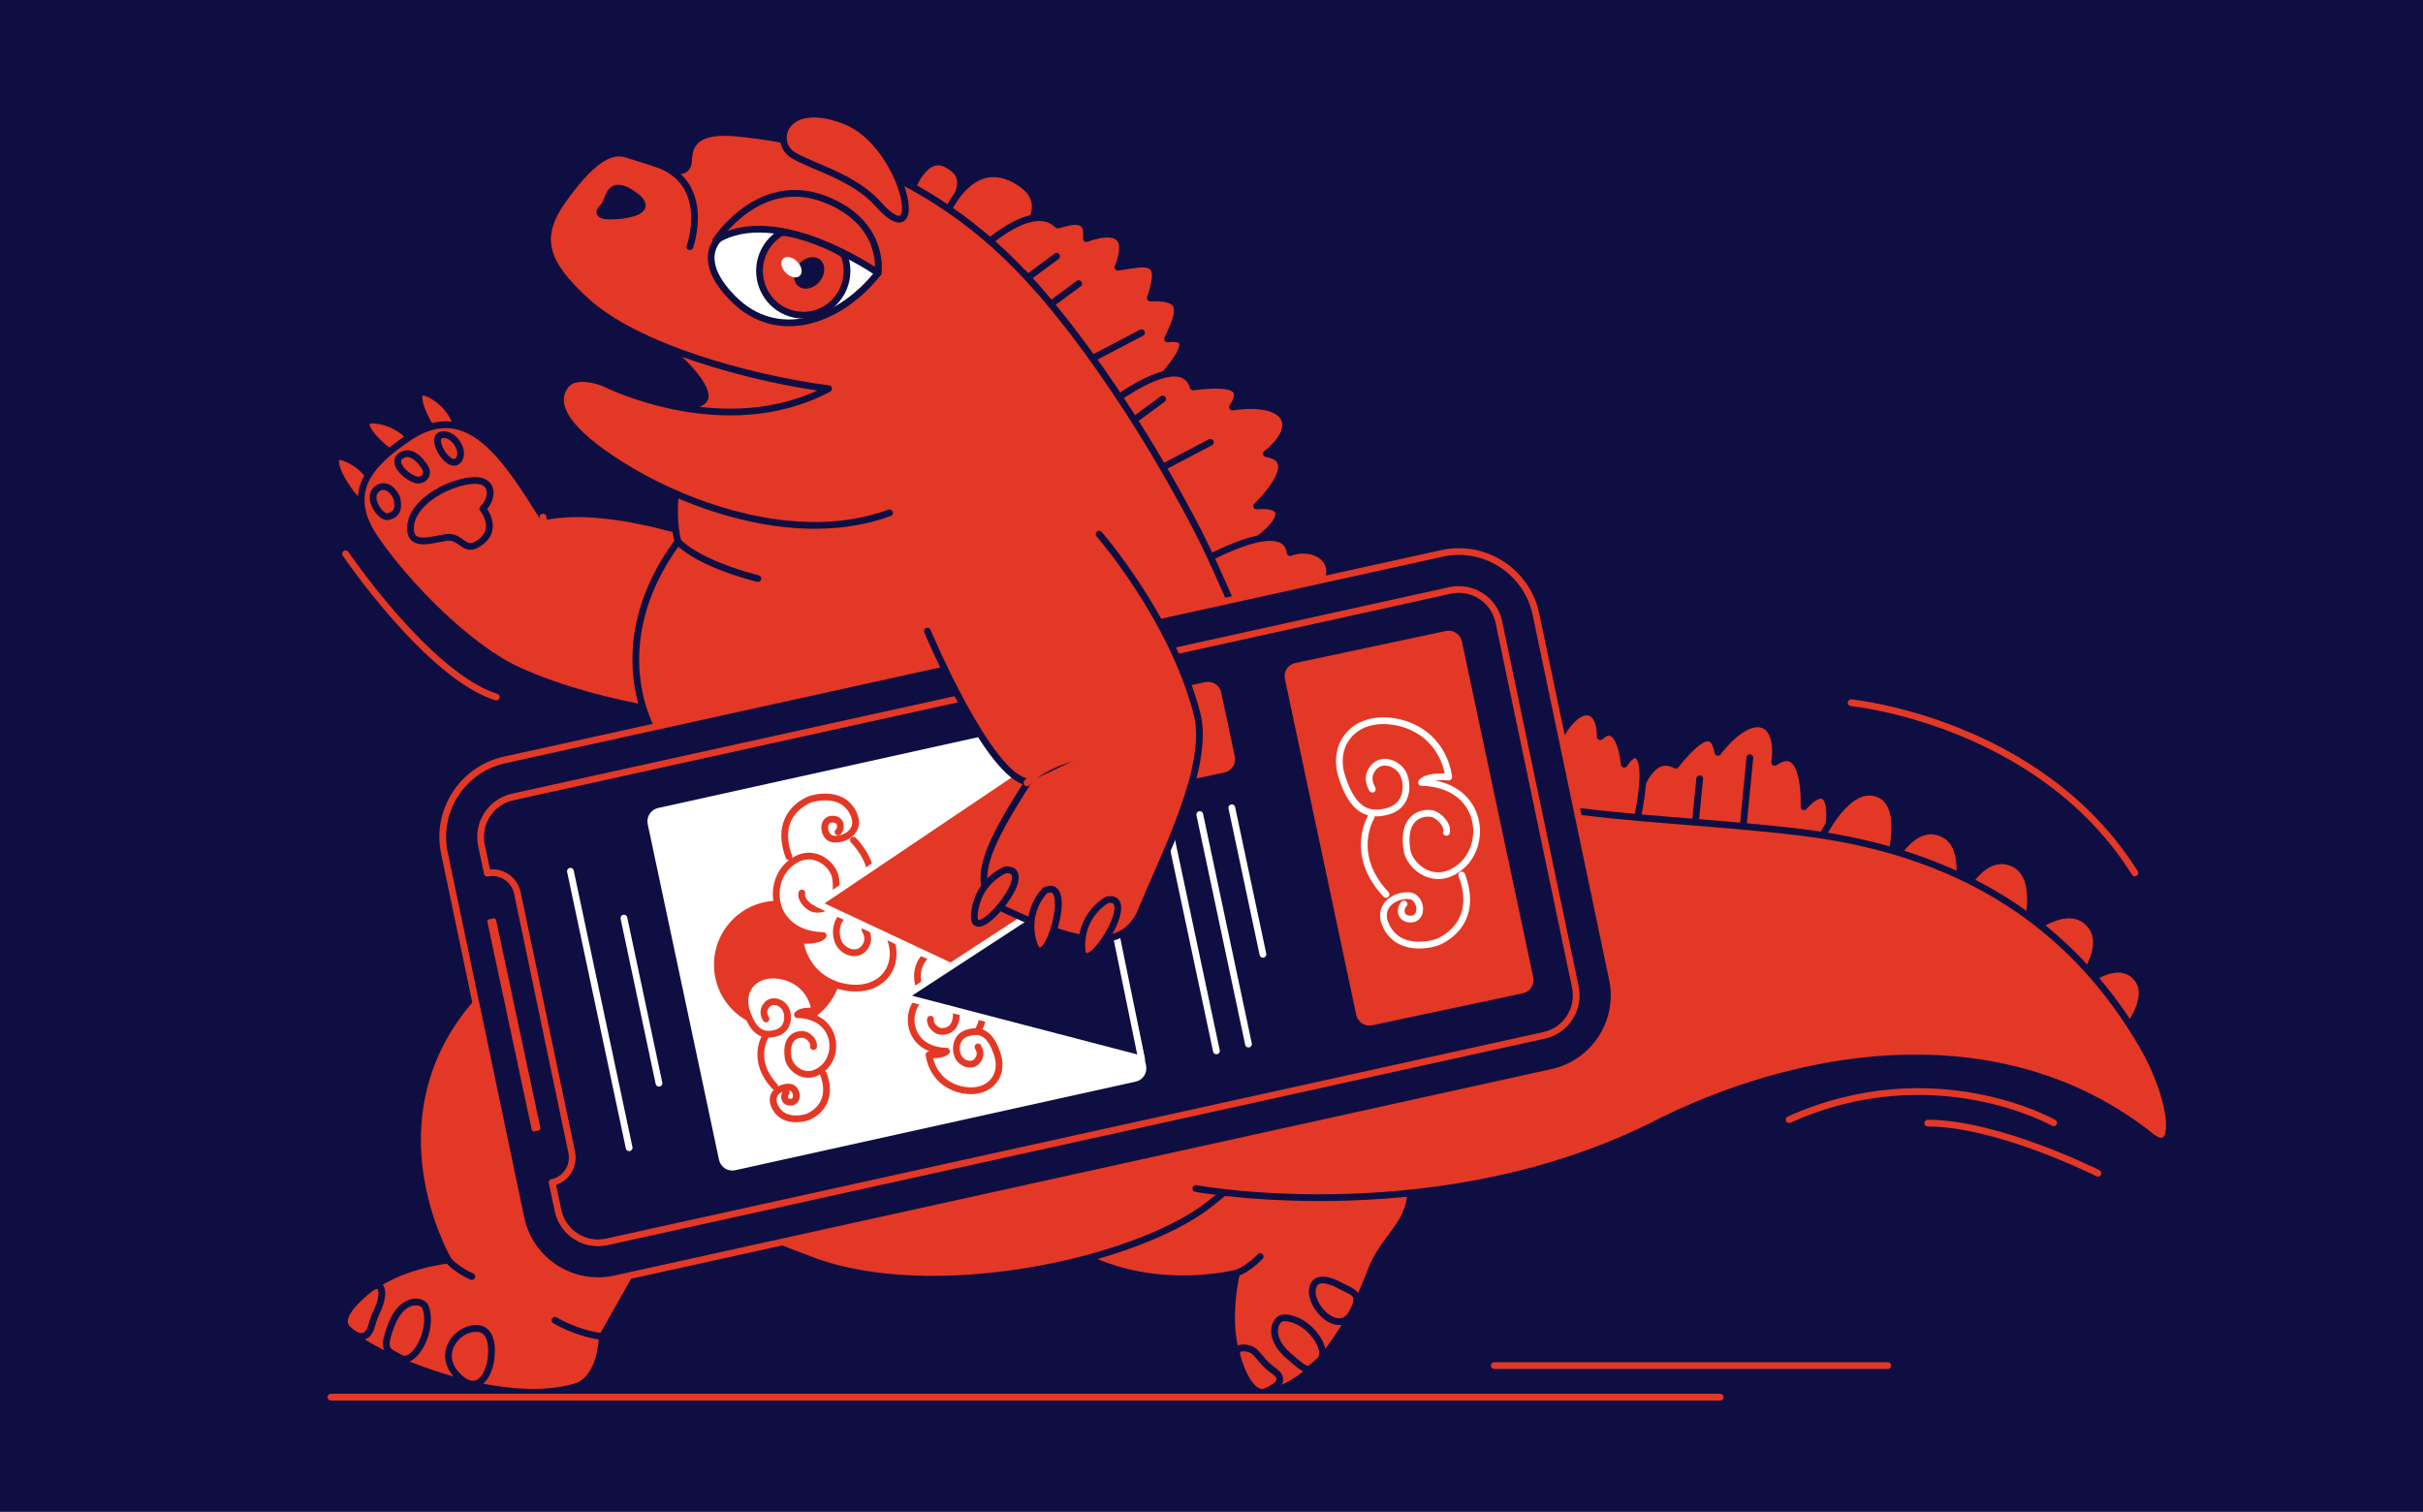 <svg width="718" height="448" viewBox="0 0 718 448" fill="none" xmlns="http://www.w3.org/2000/svg">
<rect width="718" height="448" fill="#0F0E42"/>
<path d="M136.055 130.313C136.055 130.313 136.298 121.222 127.114 116.695C117.93 112.169 132.702 139.878 136.055 130.313Z" fill="#E33825" stroke="#0F0E42" stroke-width="2" stroke-linecap="round" stroke-linejoin="round"/>
<path d="M124.21 134.159C124.21 134.159 121.285 125.553 111.096 124.492C100.906 123.43 124.387 144.293 124.21 134.159Z" fill="#E33825" stroke="#0F0E42" stroke-width="2" stroke-linecap="round" stroke-linejoin="round"/>
<path d="M112.249 148.642C112.249 148.642 111.829 139.561 102.338 135.705C92.847 131.849 109.585 158.431 112.249 148.642Z" fill="#E33825" stroke="#0F0E42" stroke-width="2" stroke-linecap="round" stroke-linejoin="round"/>
<path d="M214.926 161.757C214.926 161.757 182.271 148.587 160.867 153.216C150.147 136.245 138.867 117.738 121.189 129.614C109.407 137.531 101.798 145.969 111.289 159.773C120.78 173.586 139.072 192.102 153.677 198.706C180.119 210.665 213.548 213.031 213.548 213.031" fill="#E33825"/>
<path d="M214.926 161.757C214.926 161.757 182.271 148.587 160.867 153.216C150.147 136.245 138.867 117.738 121.189 129.614C109.407 137.531 101.798 145.969 111.289 159.773C120.78 173.586 139.072 192.102 153.677 198.706C180.119 210.665 213.548 213.031 213.548 213.031" stroke="#0F0E42" stroke-width="2" stroke-linecap="round" stroke-linejoin="round"/>
<path d="M161.159 171.266C161.159 171.266 162.277 158.981 160.88 153.216L161.159 171.266Z" fill="#0F0E42"/>
<path d="M161.159 171.266C161.159 171.266 162.277 158.981 160.88 153.216" stroke="#E33825" stroke-width="2" stroke-linecap="round" stroke-linejoin="round"/>
<path d="M143.071 150.729C146.181 147.814 146.806 141.517 139.261 142.458C131.717 143.408 122.319 149.136 121.686 155.712C121.052 162.288 127.33 160.09 131.968 159.298C136.607 158.506 137.361 163.554 141.236 161.375C148.519 157.277 143.071 150.729 143.071 150.729Z" fill="#E33825" stroke="#0F0E42" stroke-width="2" stroke-linecap="round" stroke-linejoin="round"/>
<path d="M136.082 136.013C137.712 133.386 134.247 127.956 130.708 128.906C127.169 129.856 133.493 140.195 136.082 136.013Z" fill="#E33825" stroke="#0F0E42" stroke-width="2" stroke-linecap="round" stroke-linejoin="round"/>
<path d="M126.237 139.096C126.022 138.351 122.464 132.716 118.972 134.942C115.479 137.159 120.983 141.825 123.591 142.235C124.839 142.43 126.935 141.518 126.246 139.096H126.237Z" fill="#E33825" stroke="#0F0E42" stroke-width="2" stroke-linecap="round" stroke-linejoin="round"/>
<path d="M117.575 147.646C117.314 146.631 114.78 142.477 111.669 144.917C108.549 147.357 112.694 153.57 115.004 153.095C117.314 152.62 118.413 150.924 117.584 147.637L117.575 147.646Z" fill="#E33825" stroke="#0F0E42" stroke-width="2" stroke-linecap="round" stroke-linejoin="round"/>
<path d="M188.37 93.206C188.37 93.206 235.341 125.712 193.865 122.424C231.923 132.67 263.004 115.28 263.004 115.28L188.361 93.206H188.37Z" fill="#E33825" stroke="#E33825" stroke-width="2" stroke-linecap="round" stroke-linejoin="round"/>
<path d="M303.77 282.02C303.77 282.02 278.473 327.612 302.95 357.575C327.437 387.538 366.444 377.218 366.444 377.218C366.444 377.218 359.561 404.546 375.265 412.277C378.813 412.547 394.042 408.709 406.28 376.455C409.699 367.448 416.889 363.257 417.858 354.995C417.513 347.199 403.384 342.151 403.384 342.151L380.099 325.386C380.099 325.386 387.243 297.285 381.123 294.882" fill="#E33825"/>
<path d="M303.77 282.02C303.77 282.02 278.473 327.612 302.95 357.575C327.437 387.538 366.444 377.218 366.444 377.218C366.444 377.218 359.561 404.546 375.265 412.277C378.813 412.547 394.042 408.709 406.28 376.455C409.699 367.448 416.889 363.257 417.858 354.995C417.513 347.199 403.384 342.151 403.384 342.151L380.099 325.386C380.099 325.386 387.243 297.285 381.123 294.882" stroke="#0F0E42" stroke-width="2" stroke-linecap="round" stroke-linejoin="round"/>
<path d="M394.044 353.663C394.044 353.663 399.865 349.081 403.386 342.16L394.044 353.663Z" fill="#0F0E42"/>
<path d="M394.044 353.663C394.044 353.663 399.865 349.081 403.386 342.16" stroke="#E33825" stroke-width="2" stroke-linecap="round" stroke-linejoin="round"/>
<path d="M373.42 372.338C373.42 372.338 370.057 375.933 366.444 377.228L373.42 372.338Z" fill="#0F0E42"/>
<path d="M373.42 372.338C373.42 372.338 370.057 375.933 366.444 377.228" stroke="#0F0E42" stroke-width="2" stroke-linecap="round" stroke-linejoin="round"/>
<path d="M396.955 380.897C396.955 380.897 390.845 377.237 389.215 380.897C386.858 386.197 396.648 396.638 400.774 388.842C403.689 383.338 401.277 383.095 396.955 380.897Z" fill="#E33825" stroke="#0F0E42" stroke-width="2" stroke-linecap="round" stroke-linejoin="round"/>
<path d="M380.426 390.482C377.967 390.482 375.192 395.913 381.74 401.678C388.297 407.443 387.542 406.111 390.961 403.243C394.379 400.374 387.831 390.501 380.426 390.482Z" fill="#E33825" stroke="#0F0E42" stroke-width="2" stroke-linecap="round" stroke-linejoin="round"/>
<path d="M370.115 399.656C370.115 399.656 365.672 398.278 366.585 401.845C367.926 407.061 371.41 414.093 375.266 412.286C379.122 410.479 380.966 408.626 377.185 405.981C373.403 403.336 372.639 400.29 370.115 399.656Z" fill="#E33825" stroke="#0F0E42" stroke-width="2" stroke-linecap="round" stroke-linejoin="round"/>
<path d="M269.83 56.872C269.83 56.872 273.742 45.341 280.289 48.564C286.846 51.786 284.704 56.22 282.078 61.445C279.451 66.67 269.82 56.881 269.82 56.881L269.83 56.872Z" fill="#E33825" stroke="#0F0E42" stroke-width="2" stroke-linecap="round" stroke-linejoin="round"/>
<path d="M279.776 64.76C279.776 64.76 286.845 45.741 300.723 53.239C309.441 57.942 307.206 64.183 303.452 68.793C299.698 73.403 290.654 82.634 290.654 82.634L279.776 64.76Z" fill="#E33825" stroke="#0F0E42" stroke-width="2" stroke-linecap="round" stroke-linejoin="round"/>
<path d="M287.356 76.896C287.356 76.896 304.968 58.212 313.453 66.697C318.967 65.039 322.563 64.685 321.929 70.702C327.993 68.486 335.798 67.722 331.271 79.187C339.412 77.977 345.196 75.816 340.874 88.315C351.436 87.859 349.75 92.385 345.978 100.442C356.475 99.036 346.22 109.989 338.49 118.26C330.759 126.531 317.943 127.155 317.943 127.155L287.346 76.887L287.356 76.896Z" fill="#E33825" stroke="#0F0E42" stroke-width="2" stroke-linecap="round" stroke-linejoin="round"/>
<path d="M321.54 125.376C321.54 125.376 349.324 101.151 353.58 114.665C366.881 112.97 368.501 115.643 365.223 120.608C381.476 118.242 385.704 126.15 375.273 134.43C386.831 136.283 372.404 149.919 372.404 149.919C372.404 149.919 382.184 148.755 377.806 155.06C373.428 161.366 357.334 168.966 357.334 168.966L321.549 125.386L321.54 125.376Z" fill="#E33825" stroke="#0F0E42" stroke-width="2" stroke-linecap="round" stroke-linejoin="round"/>
<path d="M480.911 256.676C480.911 256.676 484.115 219.951 496.558 226.741C504.96 216.29 507.987 217.091 509.058 222.94C519.126 209.957 527.658 212.723 525.888 225.921C535.5 219.243 534.56 239.063 534.56 239.063C534.56 239.063 540.8 231.435 542.02 239.016C543.24 246.598 536.925 263.233 536.925 263.233L480.92 256.667L480.911 256.676Z" fill="#E33825" stroke="#0F0E42" stroke-width="2" stroke-linecap="round" stroke-linejoin="round"/>
<path d="M353.207 168.118C353.207 168.118 380.665 151.558 382.286 163.75C390.78 160.667 399.489 168.137 389.681 176.985C397.999 178.233 404.826 182.797 394.822 191.068C384.819 199.33 378.877 201.677 378.877 201.677L353.207 168.118Z" fill="#E33825" stroke="#0F0E42" stroke-width="2" stroke-linecap="round" stroke-linejoin="round"/>
<path d="M358.627 204.899C358.627 204.899 389.065 185.796 393.154 192.493C395.837 197.308 387.351 199.898 387.351 199.898C387.351 199.898 403.958 192.744 406.492 199.767C409.025 206.79 399.339 210.786 399.339 210.786C399.339 210.786 407.945 207.405 407.554 213.682C407.163 219.951 396.591 224.971 396.591 224.971C396.591 224.971 402.925 223.611 400.456 230.466C397.988 237.322 393.471 238.337 393.471 238.337C393.471 238.337 399.246 235.086 399.255 240.498C399.264 245.909 384.036 254.59 384.036 254.59L358.627 204.909V204.899Z" fill="#0F0E42" stroke="#E33825" stroke-width="2" stroke-linecap="round" stroke-linejoin="round"/>
<path d="M303.305 80.995C303.305 80.995 327.224 104.914 353.396 154.325C370.413 186.449 392.907 251.06 398.681 282.542C404.456 314.023 376.533 342.795 358.202 356.98C335.83 374.285 276.136 386.729 240.799 373.559C205.452 360.38 170.412 344.555 168.624 289.118C166.845 233.68 193.4 216.645 193.4 216.645C193.4 216.645 178.19 191.218 200.869 160.472C198.103 149.416 202.034 134.868 202.034 134.868C202.034 134.868 260.507 142.598 275.624 126.532C290.741 110.465 303.315 80.995 303.315 80.995H303.305Z" fill="#E33825" stroke="#0F0E42" stroke-width="2" stroke-linecap="round" stroke-linejoin="round"/>
<path d="M224.574 171.434C224.574 171.434 207.622 167.401 200.86 160.462" stroke="#0F0E42" stroke-width="2" stroke-linecap="round" stroke-linejoin="round"/>
<path d="M244.302 231.175C244.302 231.175 224.473 237.462 193.382 216.636L244.302 231.175Z" fill="#0F0E42"/>
<path d="M244.302 231.175C244.302 231.175 224.473 237.462 193.382 216.636" stroke="#E33825" stroke-width="2" stroke-linecap="round" stroke-linejoin="round"/>
<path d="M263.579 151.967C236.028 162.045 203.904 149.471 187.558 139.887C170.532 129.902 162.382 120.784 167.691 114.078C170.802 110.147 178.97 113.491 178.97 113.491C178.97 113.491 214.56 131.663 245.538 115.177C221.862 112.084 188.443 102.817 173.568 89.088C161.889 78.312 158.694 70.823 166.629 59.562C174.565 48.302 180.479 44.073 185.574 45.675C190.669 47.277 199.955 50.183 199.955 50.183C200.281 50.193 203.876 52.083 204.09 47.091C204.295 42.099 207.08 38.457 217.773 39.398C231.865 40.627 273.238 46.011 307.57 85.707" fill="#E33825"/>
<path d="M263.579 151.967C236.028 162.045 203.904 149.471 187.558 139.887C170.532 129.902 162.382 120.784 167.691 114.078C170.802 110.147 178.97 113.491 178.97 113.491C178.97 113.491 214.56 131.663 245.538 115.177C221.862 112.084 188.443 102.817 173.568 89.088C161.889 78.312 158.694 70.823 166.629 59.562C174.565 48.302 180.479 44.073 185.574 45.675C190.669 47.277 199.955 50.183 199.955 50.183C200.281 50.193 203.876 52.083 204.09 47.091C204.295 42.099 207.08 38.457 217.773 39.398C231.865 40.627 273.238 46.011 307.57 85.707" stroke="#0F0E42" stroke-width="2" stroke-linecap="round" stroke-linejoin="round"/>
<path d="M204.438 73.096C204.438 73.096 211.423 53.742 193.866 48.274" stroke="#0F0E42" stroke-width="2" stroke-linecap="round" stroke-linejoin="round"/>
<path d="M214.466 69.408C214.466 69.408 232.023 59.591 260.198 80.901C248.509 95.683 230.011 101.411 217.232 88.483C204.453 75.555 214.466 69.408 214.466 69.408Z" fill="white" stroke="#0F0E42" stroke-width="2" stroke-linecap="round" stroke-linejoin="round"/>
<path d="M212.083 71.289C212.083 71.289 224.666 51.655 244.04 58.874C262.565 65.775 260.209 80.892 260.209 80.892C260.209 80.892 230.162 59.907 212.092 71.289H212.083Z" fill="#E33825" stroke="#0F0E42" stroke-width="2" stroke-linecap="round" stroke-linejoin="round"/>
<path d="M260.262 60.504C252.923 52.317 240.693 49.42 234.919 45.899C228.79 42.155 232.311 28.91 250.184 35.719C268.058 42.518 275.09 77.064 260.253 60.513L260.262 60.504Z" fill="#E33825" stroke="#0F0E42" stroke-width="2" stroke-linecap="round" stroke-linejoin="round"/>
<path d="M535.087 258.445C535.087 258.445 544.746 231.071 556.314 235.141C568.18 239.314 555.867 267.88 555.867 267.88L535.097 258.445H535.087Z" fill="#E33825" stroke="#0F0E42" stroke-width="2" stroke-linecap="round" stroke-linejoin="round"/>
<path d="M556.235 265.776C556.235 265.776 563.332 242.649 574.9 246.71C586.766 250.883 577.015 275.211 577.015 275.211L556.244 265.776H556.235Z" fill="#E33825" stroke="#0F0E42" stroke-width="2" stroke-linecap="round" stroke-linejoin="round"/>
<path d="M577.149 274.587C577.149 274.587 584.246 251.46 595.814 255.521C607.68 259.694 597.928 284.022 597.928 284.022L577.158 274.587H577.149Z" fill="#E33825" stroke="#0F0E42" stroke-width="2" stroke-linecap="round" stroke-linejoin="round"/>
<path d="M593.857 282.755C593.857 282.755 610.129 264.844 618.856 273.451C627.816 282.28 608.639 300.135 608.639 300.135L593.857 282.755Z" fill="#E33825" stroke="#0F0E42" stroke-width="2" stroke-linecap="round" stroke-linejoin="round"/>
<path d="M610.882 297.351C610.882 297.351 625.076 281.731 632.686 289.238C640.5 296.941 623.772 312.514 623.772 312.514L610.882 297.36V297.351Z" fill="#E33825" stroke="#0F0E42" stroke-width="2" stroke-linecap="round" stroke-linejoin="round"/>
<path d="M408.957 224.188C408.957 224.188 411.062 200.382 419.715 203.707C422.463 204.787 419.566 211.95 419.566 211.95C419.566 211.95 426.701 198.435 431.134 202.766C435.568 207.088 431.134 219.904 431.134 219.904C431.134 219.904 435.391 212.304 437.579 213.924C440.867 216.355 437.85 224.934 437.85 224.934C437.85 224.934 442.367 215.992 447.164 217.659C451.96 219.326 446.689 243.459 446.689 243.459C446.689 243.459 418.802 231.099 408.948 224.188H408.957Z" fill="#0F0E42" stroke="#E33825" stroke-width="2" stroke-linecap="round" stroke-linejoin="round"/>
<path d="M446.462 243.329C446.462 243.329 445.27 218.069 454.351 221.543C459.101 213.673 461.234 213.934 462.501 217.818C468.155 208.075 474.209 209.165 474.209 218.302C480.132 212.881 481.306 226.443 481.306 226.443C481.306 226.443 484.845 220.686 486.373 225.725C487.9 230.764 485.125 242.658 485.125 242.658L446.453 243.338L446.462 243.329Z" fill="#E33825" stroke="#0F0E42" stroke-width="2" stroke-linecap="round" stroke-linejoin="round"/>
<path d="M354.365 352.173C354.365 352.173 428.141 365.874 493.209 331.766C536.566 310.762 593.736 302.64 636.711 336.171C645.634 344.135 644.74 326.68 634.736 309.57C616.453 278.284 586.35 253.099 533.986 246.672C481.622 240.246 431.029 244.13 408.619 214.353" fill="#E33825"/>
<path d="M354.365 352.173C354.365 352.173 428.141 365.874 493.209 331.766C536.566 310.762 593.736 302.64 636.711 336.171C645.634 344.135 644.74 326.68 634.736 309.57C616.453 278.284 586.35 253.099 533.986 246.672C481.622 240.246 431.029 244.13 408.619 214.353" stroke="#0F0E42" stroke-width="2" stroke-linecap="round" stroke-linejoin="round"/>
<path d="M179.076 60.987C180.566 58.761 180.473 52.679 187.701 57.644C194.928 62.608 185.484 64.098 180.417 64.005C175.35 63.912 179.085 60.997 179.085 60.997L179.076 60.987Z" fill="#0F0E42" stroke="#0F0E42" stroke-width="2" stroke-linecap="round" stroke-linejoin="round"/>
<path d="M197.27 265.125C197.27 265.125 152.097 272.614 132.37 305.893C112.633 339.181 132.845 373.382 132.845 373.382C132.845 373.382 104.819 376.307 102.947 393.706C104.353 398.689 146.35 418.611 171.154 410.75C178.353 407.751 178.474 396.034 178.474 396.034L192.101 371.976C192.101 371.976 224.365 366.006 237.088 337.542" fill="#E33825"/>
<path d="M197.27 265.125C197.27 265.125 152.097 272.614 132.37 305.893C112.633 339.181 132.845 373.382 132.845 373.382C132.845 373.382 104.819 376.307 102.947 393.706C104.353 398.689 146.35 418.611 171.154 410.75C178.353 407.751 178.474 396.034 178.474 396.034L192.101 371.976C192.101 371.976 224.365 366.006 237.088 337.542" stroke="#0F0E42" stroke-width="2" stroke-linecap="round" stroke-linejoin="round"/>
<path d="M164.447 391.219C164.447 391.219 170.752 395.112 178.464 396.043" stroke="#0F0E42" stroke-width="2" stroke-linecap="round" stroke-linejoin="round"/>
<path d="M184.666 370.188C186.78 370.933 189.267 371.594 191.912 371.92" stroke="#E33825" stroke-width="2" stroke-linecap="round" stroke-linejoin="round"/>
<path d="M139.821 378.263C139.821 378.263 135.285 376.335 132.835 373.392L139.821 378.263Z" fill="#E33825"/>
<path d="M139.821 378.263C139.821 378.263 135.285 376.335 132.835 373.392" stroke="#0F0E42" stroke-width="2" stroke-linecap="round" stroke-linejoin="round"/>
<path d="M145.531 402.042C145.531 402.042 146.817 393.594 141.014 393.631C135.211 393.668 129.139 401.418 135.798 407.882C142.458 414.345 145.485 405.348 145.531 402.042Z" fill="#E33825" stroke="#0F0E42" stroke-width="2" stroke-linecap="round" stroke-linejoin="round"/>
<path d="M126.092 387.353C125.254 385.043 119.2 384.298 116.033 392.429C112.866 400.56 114.887 400.225 118.762 402.442C122.636 404.668 128.616 394.301 126.092 387.343V387.353Z" fill="#E33825" stroke="#0F0E42" stroke-width="2" stroke-linecap="round" stroke-linejoin="round"/>
<path d="M113.146 383.721C113.146 383.721 113.63 378.719 109.401 382.053C105.173 385.388 99.92 390.716 102.947 393.715C105.965 396.714 108.982 397.189 110.165 392.727C111.348 388.266 112.708 387.605 113.146 383.721Z" fill="#E33825" stroke="#0F0E42" stroke-width="2" stroke-linecap="round" stroke-linejoin="round"/>
<path d="M608.562 332.716C608.562 332.716 572.973 312.505 530.156 331.766" stroke="#E33825" stroke-width="2" stroke-linecap="round" stroke-linejoin="round"/>
<path d="M621.668 347.646C621.668 347.646 592.152 332.8 571.251 332.8" stroke="#E33825" stroke-width="2" stroke-linecap="round" stroke-linejoin="round"/>
<path d="M102.4 164.095C102.4 164.095 126.868 200.159 147.061 206.548" stroke="#E33825" stroke-width="2" stroke-linecap="round" stroke-linejoin="round"/>
<path d="M225.066 80.286C225.066 87.523 230.869 93.4 238.031 93.4C245.194 93.4 250.996 87.533 250.996 80.286C250.996 78.6 250.68 76.98 250.102 75.499C245.156 72.053 233.477 68.355 231.418 69.007C227.618 71.289 225.066 75.49 225.066 80.286Z" fill="#E33825" stroke="#0F0E42" stroke-width="2" stroke-linecap="round" stroke-linejoin="round"/>
<path d="M242.883 83.423C244.663 81.263 244.719 78.37 243.008 76.96C241.297 75.549 238.467 76.157 236.688 78.316C234.908 80.475 234.851 83.369 236.562 84.779C238.273 86.189 241.103 85.582 242.883 83.423Z" fill="#0F0E42"/>
<path d="M237.036 81.694C237.968 80.771 237.607 78.894 236.228 77.501C234.849 76.107 232.976 75.726 232.044 76.649C231.111 77.571 231.473 79.449 232.852 80.842C234.23 82.235 236.104 82.616 237.036 81.694Z" fill="white"/>
<path d="M431.249 181.709C437.788 180.34 444.224 184.54 445.593 191.088L468.264 299.262C469.633 305.8 465.432 312.236 458.884 313.605L181.13 374.799C174.591 376.168 168.155 371.967 166.786 365.429L165.054 357.176L165.026 357.195C169.105 356.338 171.713 352.342 170.866 348.263L154.752 271.366C153.895 267.286 149.9 264.679 145.82 265.526L145.848 265.508L144.116 257.255C142.747 250.717 146.947 244.281 153.495 242.912L431.249 181.718V181.709Z" fill="#0F0E42" stroke="#E33825" stroke-width="2" stroke-linecap="round" stroke-linejoin="round"/>
<path d="M139.163 254.051L160.697 356.794C163.202 368.763 174.975 376.456 186.944 373.941L453.549 315.086C465.518 312.58 473.211 300.807 470.706 288.839L449.172 186.096C446.666 174.127 434.893 166.434 422.925 168.939L156.319 227.804C144.351 230.309 136.657 242.082 139.163 254.051Z" fill="#0F0E42" stroke="#E33825" stroke-width="2" stroke-linecap="round" stroke-linejoin="round"/>
<path d="M131.691 252.765L154.362 360.939C156.997 373.532 169.395 381.635 181.996 378.999L459.751 317.806C472.353 315.17 480.447 302.773 477.811 290.171L455.14 181.997C452.505 169.395 440.108 161.301 427.506 163.937L149.751 225.131C137.149 227.767 129.055 240.164 131.691 252.765ZM429.806 174.928C436.345 173.559 442.781 177.759 444.15 184.307L466.82 292.481C468.189 299.019 463.989 305.455 457.441 306.824L179.687 368.018C173.148 369.387 166.712 365.186 165.343 358.648L163.61 350.395L163.583 350.414C167.662 349.557 170.27 345.561 169.422 341.482L153.309 264.585C152.452 260.505 148.457 257.897 144.377 258.745L144.405 258.726L142.672 250.474C141.303 243.936 145.504 237.5 152.052 236.131L429.806 174.937V174.928Z" fill="#0F0E42" stroke="#E33825" stroke-width="2" stroke-linecap="round" stroke-linejoin="round"/>
<path d="M144.427 273.174L157.56 334.752C157.636 335.109 157.988 335.337 158.345 335.26L159.629 334.987C159.987 334.91 160.214 334.559 160.138 334.202L147.004 272.624C146.928 272.267 146.577 272.039 146.22 272.115L144.935 272.389C144.578 272.465 144.35 272.817 144.427 273.174Z" fill="#E33825"/>
<path d="M338.632 315.933L317.508 216.478C317.163 214.839 315.552 213.795 313.912 214.14L195.251 240.396C193.612 240.741 192.569 242.352 192.913 243.992L214.038 343.447C214.382 345.086 215.994 346.13 217.633 345.785L336.294 319.529C337.933 319.184 338.976 317.573 338.632 315.933Z" fill="white" stroke="white" stroke-width="2" stroke-linecap="round" stroke-linejoin="round"/>
<path d="M364.929 224.39L360.896 205.403C360.554 203.793 358.972 202.765 357.362 203.106L338.885 207.03C337.275 207.372 336.247 208.955 336.588 210.565L340.621 229.552C340.963 231.162 342.545 232.19 344.155 231.848L362.632 227.924C364.242 227.582 365.271 226 364.929 224.39Z" fill="#E33825" stroke="#E33825" stroke-width="2" stroke-linecap="round" stroke-linejoin="round"/>
<path d="M453.357 289.807L432.214 190.252C431.872 188.642 430.29 187.614 428.68 187.956L384.027 197.439C382.417 197.781 381.389 199.364 381.731 200.974L402.874 300.528C403.216 302.138 404.798 303.166 406.409 302.824L451.061 293.341C452.671 292.999 453.699 291.417 453.357 289.807Z" fill="#E33825" stroke="#E33825" stroke-width="2" stroke-linecap="round" stroke-linejoin="round"/>
<path d="M346.009 243.387L360.455 311.398" stroke="white" stroke-width="2" stroke-linecap="round" stroke-linejoin="round"/>
<path d="M355.522 241.365L369.959 309.376" stroke="white" stroke-width="2" stroke-linecap="round" stroke-linejoin="round"/>
<path d="M365.021 239.354L374.242 282.776" stroke="white" stroke-width="2" stroke-linecap="round" stroke-linejoin="round"/>
<path d="M184.884 272.046L195.269 320.973" stroke="white" stroke-width="2" stroke-linecap="round" stroke-linejoin="round"/>
<path d="M169.034 258.168L186.432 340.094" stroke="white" stroke-width="2" stroke-linecap="round" stroke-linejoin="round"/>
<path d="M230.551 304.839C241.029 304.839 249.523 296.345 249.523 285.866C249.523 275.388 241.029 266.894 230.551 266.894C220.072 266.894 211.578 275.388 211.578 285.866C211.578 296.345 220.072 304.839 230.551 304.839Z" fill="#E33825"/>
<path d="M548.544 208.225C548.544 208.225 604.465 213.711 632.612 258.67" stroke="#E33825" stroke-width="2" stroke-linecap="round" stroke-linejoin="round"/>
<path d="M263.86 89.713C263.86 89.713 259.474 94.91 247.291 99.139" stroke="#E33825" stroke-width="2" stroke-linecap="round" stroke-linejoin="round"/>
<path d="M98.05 414H509.731" stroke="#E33825" stroke-width="2" stroke-linecap="round" stroke-linejoin="round"/>
<path d="M442.802 404.64H559.395" stroke="#E33825" stroke-width="2" stroke-linecap="round" stroke-linejoin="round"/>
<path d="M313.1 75.946L305.006 81.917" stroke="#0F0E42" stroke-width="2" stroke-linecap="round" stroke-linejoin="round"/>
<path d="M319.649 84.041L311.555 90.011" stroke="#0F0E42" stroke-width="2" stroke-linecap="round" stroke-linejoin="round"/>
<path d="M338.252 98.589L324.467 105.817" stroke="#0F0E42" stroke-width="2" stroke-linecap="round" stroke-linejoin="round"/>
<path d="M358.675 131.058L344.89 138.276" stroke="#0F0E42" stroke-width="2" stroke-linecap="round" stroke-linejoin="round"/>
<path d="M344.511 118.241L336.417 124.212" stroke="#0F0E42" stroke-width="2" stroke-linecap="round" stroke-linejoin="round"/>
<path d="M503.67 230.746L502.459 242.882" stroke="#0F0E42" stroke-width="2" stroke-linecap="round" stroke-linejoin="round"/>
<path d="M518.531 224.524L516.557 244.708" stroke="#0F0E42" stroke-width="2" stroke-linecap="round" stroke-linejoin="round"/>
<path d="M241.055 310.139C241.4 308.528 239.528 306.954 238.55 306.637C237.33 306.237 232.57 306.367 233.53 313.287C233.809 316.436 238.867 320.981 243.971 316.464C249.075 311.946 247.65 300.946 236.314 300.648C237.348 299.27 241.484 299.614 241.484 299.614C241.484 299.614 240.906 291.94 232.803 289.462C224.253 287.096 219.121 292.927 221.17 299.456C223.219 305.985 226.19 307.252 230.13 306.06C234.07 304.868 233.865 300.164 232.468 298.404C231.071 296.643 228.556 296.168 227.177 297.845C225.799 299.521 226.479 301.011 226.982 301.924" fill="white"/>
<path d="M241.055 310.139C241.4 308.528 239.528 306.954 238.55 306.637C237.33 306.237 232.57 306.367 233.53 313.287C233.809 316.436 238.867 320.981 243.971 316.464C249.075 311.946 247.65 300.946 236.314 300.648C237.348 299.27 241.484 299.614 241.484 299.614C241.484 299.614 240.906 291.94 232.803 289.462C224.253 287.096 219.121 292.927 221.17 299.456C223.219 305.985 226.19 307.252 230.13 306.06C234.07 304.868 233.865 300.164 232.468 298.404C231.071 296.643 228.556 296.168 227.177 297.845C225.799 299.521 226.479 301.011 226.982 301.924" stroke="#E33825" stroke-width="2" stroke-linecap="round" stroke-linejoin="round"/>
<path d="M233 323.728C232.255 324.315 232.069 326.448 234.062 326.597C236.847 326.802 236.381 322.434 234.099 322.163C231.538 321.856 227.57 323.998 229.712 328.097C232.451 333.34 239.194 331.03 239.194 331.03C239.194 331.03 247.688 328.152 243.991 318.224" fill="white"/>
<path d="M233 323.728C232.255 324.315 232.069 326.448 234.062 326.597C236.847 326.802 236.381 322.434 234.099 322.163C231.538 321.856 227.57 323.998 229.712 328.097C232.451 333.34 239.194 331.03 239.194 331.03C239.194 331.03 247.688 328.152 243.991 318.224" stroke="#E33825" stroke-width="2" stroke-linecap="round" stroke-linejoin="round"/>
<path d="M226.758 307.195C226.758 307.195 222.39 314.246 229.571 321.912L226.758 307.195Z" fill="white"/>
<path d="M226.758 307.195C226.758 307.195 222.39 314.246 229.571 321.912" stroke="#E33825" stroke-width="2" stroke-linecap="round" stroke-linejoin="round"/>
<path d="M428.617 246.654C429.148 244.148 426.232 241.689 424.705 241.186C422.805 240.562 415.372 240.767 416.872 251.562C417.309 256.471 425.198 263.559 433.162 256.517C441.125 249.476 438.899 232.319 421.221 231.844C422.842 229.684 429.278 230.233 429.278 230.233C429.278 230.233 428.384 218.265 415.735 214.399C402.388 210.702 394.388 219.801 397.592 229.991C400.796 240.181 405.425 242.146 411.572 240.292C417.719 238.439 417.393 231.09 415.214 228.352C413.044 225.613 409.104 224.868 406.971 227.476C404.838 230.084 405.89 232.422 406.663 233.838" fill="#E33825"/>
<path d="M428.617 246.654C429.148 244.148 426.232 241.689 424.705 241.186C422.805 240.562 415.372 240.767 416.872 251.562C417.309 256.471 425.198 263.559 433.162 256.517C441.125 249.476 438.899 232.319 421.221 231.844C422.842 229.684 429.278 230.233 429.278 230.233C429.278 230.233 428.384 218.265 415.735 214.399C402.388 210.702 394.388 219.801 397.592 229.991C400.796 240.181 405.425 242.146 411.572 240.292C417.719 238.439 417.393 231.09 415.214 228.352C413.044 225.613 409.104 224.868 406.971 227.476C404.838 230.084 405.89 232.422 406.663 233.838" stroke="white" stroke-width="2" stroke-linecap="round" stroke-linejoin="round"/>
<path d="M416.042 267.871C414.888 268.784 414.58 272.109 417.7 272.342C422.041 272.668 421.314 265.85 417.756 265.431C413.77 264.956 407.567 268.3 410.901 274.689C415.176 282.867 425.683 279.272 425.683 279.272C425.683 279.272 438.936 274.782 433.162 259.293" fill="#E33825"/>
<path d="M416.042 267.871C414.888 268.784 414.58 272.109 417.7 272.342C422.041 272.668 421.314 265.85 417.756 265.431C413.77 264.956 407.567 268.3 410.901 274.689C415.176 282.867 425.683 279.272 425.683 279.272C425.683 279.272 438.936 274.782 433.162 259.293" stroke="white" stroke-width="2" stroke-linecap="round" stroke-linejoin="round"/>
<path d="M406.313 242.071C406.313 242.071 399.504 253.071 410.709 265.03L406.313 242.071Z" fill="#E33825"/>
<path d="M406.313 242.071C406.313 242.071 399.504 253.071 410.709 265.03" stroke="white" stroke-width="2" stroke-linecap="round" stroke-linejoin="round"/>
<path d="M275.737 302.007C275.392 303.618 277.264 305.192 278.242 305.509C279.462 305.909 284.222 305.779 283.262 298.858C282.983 295.71 277.926 291.165 272.821 295.682C267.717 300.2 269.142 311.2 280.478 311.498C279.444 312.876 275.308 312.532 275.308 312.532C275.308 312.532 275.886 320.206 283.989 322.684C292.539 325.05 297.671 319.219 295.622 312.69C293.573 306.151 290.602 304.894 286.662 306.086C282.722 307.278 282.927 311.982 284.324 313.742C285.721 315.503 288.236 315.978 289.615 314.301C290.993 312.625 290.313 311.134 289.81 310.222" fill="white"/>
<path d="M275.737 302.007C275.392 303.618 277.264 305.192 278.242 305.509C279.462 305.909 284.222 305.779 283.262 298.858C282.983 295.71 277.926 291.165 272.821 295.682C267.717 300.2 269.142 311.2 280.478 311.498C279.444 312.876 275.308 312.532 275.308 312.532C275.308 312.532 275.886 320.206 283.989 322.684C292.539 325.05 297.671 319.219 295.622 312.69C293.573 306.151 290.602 304.894 286.662 306.086C282.722 307.278 282.927 311.982 284.324 313.742C285.721 315.503 288.236 315.978 289.615 314.301C290.993 312.625 290.313 311.134 289.81 310.222" stroke="#E33825" stroke-width="2" stroke-linecap="round" stroke-linejoin="round"/>
<path d="M283.793 288.409C284.538 287.822 284.724 285.689 282.731 285.54C279.946 285.335 280.412 289.703 282.694 289.973C285.255 290.281 289.223 288.138 287.081 284.04C284.342 278.796 277.599 281.106 277.599 281.106C277.599 281.106 269.105 283.984 272.802 293.913" fill="white"/>
<path d="M283.793 288.409C284.538 287.822 284.724 285.689 282.731 285.54C279.946 285.335 280.412 289.703 282.694 289.973C285.255 290.281 289.223 288.138 287.081 284.04C284.342 278.796 277.599 281.106 277.599 281.106C277.599 281.106 269.105 283.984 272.802 293.913" stroke="#E33825" stroke-width="2" stroke-linecap="round" stroke-linejoin="round"/>
<path d="M290.035 304.951C290.035 304.951 294.403 297.9 287.222 290.234L290.035 304.951Z" fill="white"/>
<path d="M290.035 304.951C290.035 304.951 294.403 297.9 287.222 290.234" stroke="#E33825" stroke-width="2" stroke-linecap="round" stroke-linejoin="round"/>
<path d="M237.623 264.602C237.167 266.745 239.654 268.831 240.958 269.259C242.578 269.79 248.912 269.613 247.636 260.42C247.263 256.238 240.539 250.203 233.758 256.201C226.977 262.199 228.868 276.822 243.929 277.223C242.55 279.058 237.065 278.592 237.065 278.592C237.065 278.592 237.828 288.791 248.605 292.088C259.977 295.236 266.795 287.487 264.066 278.806C261.337 270.126 257.397 268.449 252.153 270.023C246.919 271.607 247.198 277.866 249.042 280.194C250.896 282.532 254.249 283.165 256.065 280.939C257.881 278.713 256.987 276.729 256.326 275.518" fill="white"/>
<path d="M237.623 264.602C237.167 266.745 239.654 268.831 240.958 269.259C242.578 269.79 248.912 269.613 247.636 260.42C247.263 256.238 240.539 250.203 233.758 256.201C226.977 262.199 228.868 276.822 243.929 277.223C242.55 279.058 237.065 278.592 237.065 278.592C237.065 278.592 237.828 288.791 248.605 292.088C259.977 295.236 266.795 287.487 264.066 278.806C261.337 270.126 257.397 268.449 252.153 270.023C246.919 271.607 247.198 277.866 249.042 280.194C250.896 282.532 254.249 283.165 256.065 280.939C257.881 278.713 256.987 276.729 256.326 275.518" stroke="#E33825" stroke-width="2" stroke-linecap="round" stroke-linejoin="round"/>
<path d="M248.345 246.533C249.332 245.76 249.583 242.919 246.938 242.723C243.24 242.444 243.855 248.256 246.892 248.619C250.291 249.029 255.572 246.179 252.732 240.73C249.09 233.763 240.139 236.827 240.139 236.827C240.139 236.827 228.85 240.646 233.768 253.844" fill="white"/>
<path d="M248.345 246.533C249.332 245.76 249.583 242.919 246.938 242.723C243.24 242.444 243.855 248.256 246.892 248.619C250.291 249.029 255.572 246.179 252.732 240.73C249.09 233.763 240.139 236.827 240.139 236.827C240.139 236.827 228.85 240.646 233.768 253.844" stroke="#E33825" stroke-width="2" stroke-linecap="round" stroke-linejoin="round"/>
<path d="M256.635 268.514C256.635 268.514 262.438 259.144 252.891 248.954L256.635 268.514Z" fill="white"/>
<path d="M256.635 268.514C256.635 268.514 262.438 259.144 252.891 248.954" stroke="#E33825" stroke-width="2" stroke-linecap="round" stroke-linejoin="round"/>
<path d="M337.625 312.551L242.315 267.843L317.852 216.988L337.625 312.551Z" fill="#E33825" stroke="white" stroke-width="2" stroke-linecap="round" stroke-linejoin="round"/>
<path d="M338.286 313.818L267.816 295.432L326.653 257.039L338.286 313.818Z" fill="#0F0E42" stroke="white" stroke-width="2" stroke-linecap="round" stroke-linejoin="round"/>
<path d="M274.818 187.015C274.818 187.015 293.046 230.465 304.642 231.695C293.828 248.609 285.073 263.772 297.992 269.649C310.91 275.527 331.671 285.865 338.266 269.649C344.571 254.123 358.738 227.131 354.733 211.604C347.366 183.075 325.692 158.281 325.692 158.281" fill="#E33825"/>
<path d="M274.818 187.015C274.818 187.015 293.046 230.465 304.642 231.695C293.828 248.609 285.073 263.772 297.992 269.649C310.91 275.527 331.671 285.865 338.266 269.649C344.571 254.123 358.738 227.131 354.733 211.604C347.366 183.075 325.692 158.281 325.692 158.281" stroke="#0F0E42" stroke-width="2" stroke-linecap="round" stroke-linejoin="round"/>
<path d="M322.337 223.377C322.337 223.377 309.801 225.78 304.324 231.965L322.337 223.377Z" fill="#0F0E42"/>
<path d="M322.337 223.377C322.337 223.377 309.801 225.78 304.324 231.965" stroke="#E33825" stroke-width="2" stroke-linecap="round" stroke-linejoin="round"/>
<path d="M298.029 257.728C298.029 257.728 289.506 260.885 288.724 271.103C287.942 281.32 308.163 257.281 298.029 257.728Z" fill="#E33825" stroke="#0F0E42" stroke-width="2" stroke-linecap="round" stroke-linejoin="round"/>
<path d="M309.641 263.904C309.641 263.904 303.094 270.209 306.456 279.886C309.818 289.564 318.751 259.451 309.641 263.904Z" fill="#E33825" stroke="#0F0E42" stroke-width="2" stroke-linecap="round" stroke-linejoin="round"/>
<path d="M328.103 266.623C328.103 266.623 320.056 270.851 320.596 281.088C321.136 291.324 338.097 264.881 328.103 266.623Z" fill="#E33825" stroke="#0F0E42" stroke-width="2" stroke-linecap="round" stroke-linejoin="round"/>
</svg>
